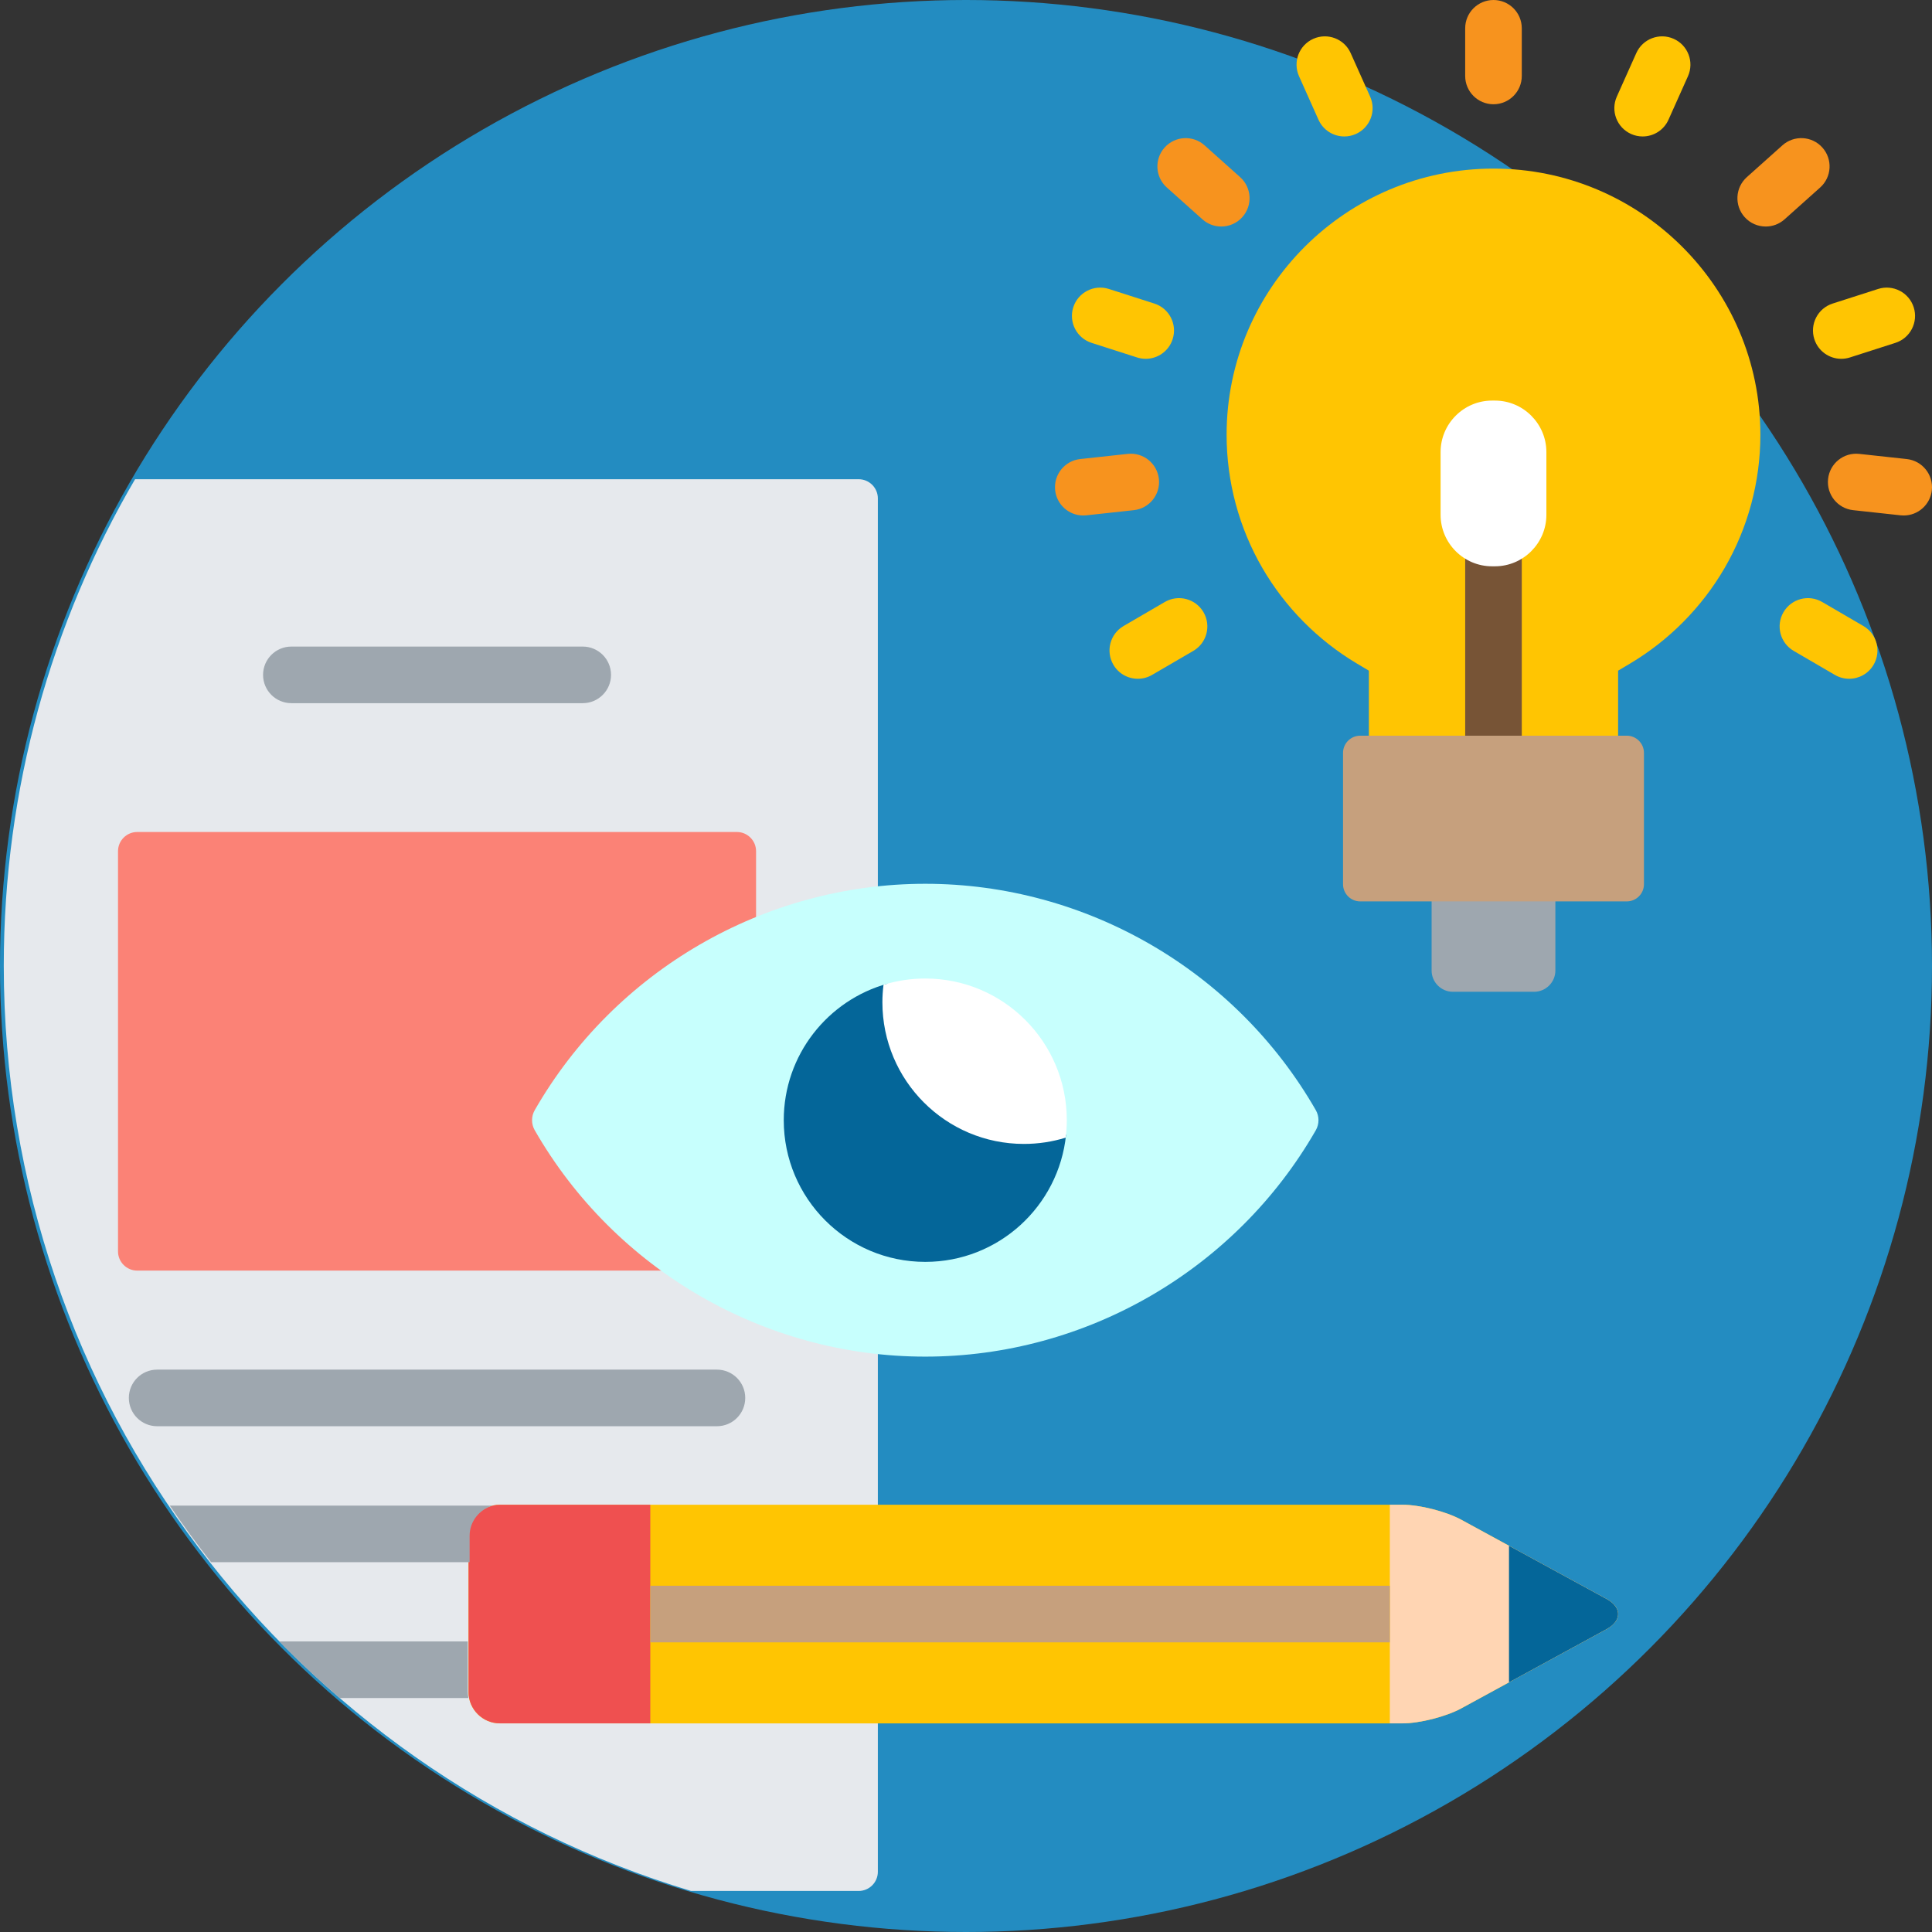 <svg width="512" height="512" viewBox="0 0 512 512" fill="none" xmlns="http://www.w3.org/2000/svg">
<rect x="0" y="0" width="512" height="512" fill="#333333" stroke="none"/>
<g clip-path="url(#clip0)">
<circle cx="256" cy="256" r="256" fill="#238CC1"/>
<path fill-rule="evenodd" clip-rule="evenodd" d="M183.139 501.125C77.762 469.424 1 371.647 1 255.941C1 208.923 13.675 164.866 35.795 127H227.566C230.359 127 232.641 129.285 232.641 132.078V235.953C195.684 240.254 162.363 261.91 143.578 294.641C142.809 295.977 142.809 297.637 143.578 298.969C162.363 331.703 195.684 353.355 232.641 357.656V399.719H133.473C129.445 399.719 126.168 402.984 126.168 407.004V448.367C126.168 452.383 129.445 455.652 133.473 455.652H232.641V496.047C232.641 498.84 230.355 501.125 227.566 501.125H183.139Z" fill="#E6E9ED"/>
<path d="M142.578 299.031C141.809 297.695 141.809 296.035 142.578 294.699C155.859 271.559 176.406 253.957 200.363 244.102V225.566C200.363 222.773 198.082 220.488 195.289 220.488H36.352C33.562 220.488 31.277 222.773 31.277 225.566V331.645C31.277 334.438 33.562 336.723 36.352 336.723H176.91C163.074 326.941 151.27 314.172 142.578 299.031Z" fill="#FB8276"/>
<path d="M245.207 359.52C202.605 359.52 162.949 336.531 141.711 299.527C140.766 297.879 140.766 295.852 141.711 294.199C162.949 257.195 202.605 234.211 245.207 234.211C287.805 234.211 327.461 257.195 348.703 294.199C349.648 295.852 349.648 297.879 348.703 299.527C327.461 336.531 287.805 359.52 245.207 359.52Z" fill="#C7FFFD"/>
<path d="M272.504 302.09C251.789 302.09 235 285.281 235 264.543C235 263.234 235.09 261.945 235.222 260.672C219.359 265.051 207.703 279.59 207.703 296.863C207.703 317.602 224.492 334.41 245.207 334.41C264.621 334.41 280.594 319.641 282.519 300.711C279.328 301.594 275.976 302.09 272.504 302.09Z" fill="#046699"/>
<path d="M245.207 259.316C241.351 259.316 237.637 259.902 234.137 260.98C233.953 262.5 233.844 264.039 233.844 265.605C233.844 286.344 250.637 303.152 271.347 303.152C275.203 303.152 278.922 302.57 282.418 301.488C282.605 299.973 282.715 298.434 282.715 296.863C282.715 276.125 265.918 259.316 245.207 259.316V259.316Z" fill="white"/>
<path d="M395.789 44.68C356.789 44.68 325.062 76.324 325.062 115.227C325.062 127.66 328.347 139.879 334.562 150.566C340.597 160.941 349.246 169.68 359.578 175.836L362.765 177.734V195.969H428.816V177.734L432.008 175.836C442.336 169.68 450.984 160.941 457.019 150.566C463.234 139.879 466.519 127.66 466.519 115.227C466.519 76.328 434.789 44.68 395.789 44.68V44.68Z" fill="#FFC502"/>
<path d="M396.183 149.07H395.394C392.761 149.07 390.316 148.258 388.289 146.871V195.969H403.289V146.871C401.265 148.258 398.816 149.07 396.183 149.07Z" fill="#775436"/>
<path d="M395.394 106.16C387.902 106.16 381.773 112.301 381.773 119.801V136.434C381.773 143.934 387.902 150.074 395.394 150.074H396.183C403.675 150.074 409.808 143.934 409.808 136.434V119.801C409.808 112.301 403.675 106.16 396.183 106.16H395.394Z" fill="white"/>
<path d="M379.39 237.879V257.199C379.39 260.297 381.925 262.832 385.019 262.832H406.562C409.66 262.832 412.191 260.297 412.191 257.199V237.879H379.39Z" fill="#9EA7AF"/>
<path d="M435.664 234.332C435.664 236.836 433.621 238.879 431.125 238.879H360.457C357.961 238.879 355.918 236.836 355.918 234.332V199.515C355.918 197.015 357.961 194.969 360.457 194.969H431.125C433.621 194.969 435.664 197.015 435.664 199.515V234.332Z" fill="#C6A07D"/>
<path d="M395.789 27.629C391.648 27.629 388.289 24.27 388.289 20.129V7.5C388.289 3.355 391.648 0 395.789 0C399.933 0 403.289 3.355 403.289 7.5V20.129C403.289 24.27 399.933 27.629 395.789 27.629Z" fill="#F7931E"/>
<path d="M356.261 36.164C353.394 36.164 350.66 34.512 349.41 31.727L344.254 20.199C342.558 16.418 344.254 11.98 348.035 10.289C351.812 8.598 356.254 10.289 357.941 14.07L363.101 25.602C364.793 29.383 363.101 33.816 359.32 35.508C358.324 35.957 357.285 36.164 356.261 36.164Z" fill="#FFC502"/>
<path d="M323.644 60.031C321.867 60.031 320.078 59.402 318.648 58.121L309.222 49.691C306.133 46.934 305.871 42.191 308.629 39.102C311.39 36.016 316.133 35.75 319.219 38.512L328.644 46.941C331.734 49.699 332 54.441 329.238 57.531C327.758 59.188 325.703 60.031 323.644 60.031V60.031Z" fill="#F7931E"/>
<path d="M303.625 95.09C302.867 95.09 302.094 94.973 301.332 94.73L289.281 90.863C285.336 89.598 283.168 85.375 284.429 81.43C285.695 77.484 289.922 75.316 293.863 76.578L305.914 80.445C309.859 81.711 312.031 85.933 310.765 89.879C309.746 93.062 306.797 95.09 303.625 95.09V95.09Z" fill="#FFC502"/>
<path d="M287.074 136.609C283.293 136.609 280.043 133.762 279.625 129.922C279.179 125.805 282.152 122.101 286.269 121.652L298.855 120.285C302.976 119.828 306.672 122.812 307.121 126.933C307.57 131.051 304.593 134.75 300.476 135.199L287.89 136.566C287.617 136.598 287.343 136.609 287.074 136.609V136.609Z" fill="#F7931E"/>
<path d="M301.535 179.883C298.957 179.883 296.441 178.551 295.051 176.156C292.965 172.578 294.176 167.988 297.754 165.902L308.687 159.531C312.265 157.449 316.855 158.656 318.941 162.238C321.027 165.816 319.816 170.41 316.238 172.492L305.304 178.863C304.117 179.555 302.82 179.883 301.535 179.883V179.883Z" fill="#FFC502"/>
<path d="M435.316 36.164C434.293 36.164 433.254 35.953 432.257 35.508C428.476 33.816 426.781 29.379 428.476 25.598L433.636 14.07C435.328 10.289 439.769 8.598 443.547 10.289C447.328 11.98 449.019 16.418 447.328 20.199L442.168 31.727C440.922 34.512 438.183 36.164 435.316 36.164V36.164Z" fill="#FFC502"/>
<path d="M467.937 60.031C465.879 60.031 463.824 59.188 462.343 57.531C459.582 54.441 459.847 49.703 462.933 46.941L472.359 38.512C475.449 35.75 480.187 36.016 482.949 39.102C485.711 42.191 485.445 46.93 482.359 49.691L472.933 58.121C471.504 59.402 469.714 60.031 467.937 60.031V60.031Z" fill="#F7931E"/>
<path d="M487.957 95.09C484.785 95.09 481.835 93.062 480.816 89.879C479.55 85.933 481.722 81.711 485.668 80.445L497.718 76.578C501.664 75.316 505.886 77.488 507.152 81.43C508.414 85.375 506.246 89.598 502.3 90.863L490.25 94.73C489.488 94.973 488.714 95.09 487.957 95.09Z" fill="#FFC502"/>
<path d="M504.507 136.609C504.238 136.609 503.964 136.598 503.687 136.566L491.105 135.199C486.988 134.75 484.011 131.051 484.46 126.93C484.906 122.812 488.597 119.836 492.726 120.285L505.308 121.652C509.429 122.101 512.402 125.801 511.957 129.922C511.535 133.762 508.285 136.609 504.507 136.609Z" fill="#F7931E"/>
<path d="M490.043 179.883C488.761 179.883 487.461 179.555 486.273 178.863L475.343 172.492C471.765 170.406 470.554 165.816 472.64 162.238C474.722 158.656 479.316 157.449 482.894 159.531L493.824 165.902C497.402 167.988 498.613 172.578 496.531 176.16C495.136 178.551 492.625 179.883 490.043 179.883Z" fill="#FFC502"/>
<path d="M154.43 186.348H77.215C73.074 186.348 69.715 182.988 69.715 178.848C69.715 174.703 73.074 171.348 77.215 171.348H154.43C158.57 171.348 161.93 174.703 161.93 178.848C161.93 182.988 158.57 186.348 154.43 186.348Z" fill="#9EA7AF"/>
<path d="M189.996 377.965H41.645C37.5 377.965 34.145 374.61 34.145 370.465C34.145 366.324 37.5 362.965 41.645 362.965H189.996C194.141 362.965 197.496 366.324 197.496 370.465C197.496 374.61 194.141 377.965 189.996 377.965Z" fill="#9EA7AF"/>
<path d="M132.473 456.707C127.906 456.707 124.168 452.98 124.168 448.422V407.062C124.168 402.504 127.906 398.777 132.473 398.777H371.668C376.234 398.777 383.254 400.566 387.262 402.75L425.808 423.769C429.816 425.957 429.816 429.531 425.808 431.719L387.262 452.734C383.254 454.922 376.234 456.711 371.668 456.711H132.473V456.707Z" fill="#FFC502"/>
<path d="M124.168 407.062V448.422C124.168 452.98 127.906 456.707 132.473 456.707H172.336V398.777H132.473C127.906 398.777 124.168 402.504 124.168 407.062Z" fill="#EF5050"/>
<path d="M368.32 456.707H371.668C376.234 456.707 383.254 454.918 387.261 452.73L425.808 431.715C429.816 429.527 429.816 425.953 425.808 423.766L387.261 402.75C383.254 400.562 376.234 398.773 371.668 398.773H368.32V456.707Z" fill="#FFD5B3"/>
<path d="M399.898 445.844L425.808 431.715C429.812 429.531 429.812 425.953 425.808 423.769L399.898 409.64V445.844Z" fill="#046699"/>
<path d="M172.336 420.242H368.32V435.242H172.336V420.242Z" fill="#C6A07D"/>
<path fill-rule="evenodd" clip-rule="evenodd" d="M45 399L130.616 399C127.081 399.949 124.452 403.18 124.452 406.996V414H55.943C52.12 409.139 48.469 404.136 45 399Z" fill="#9EA7AF"/>
<path fill-rule="evenodd" clip-rule="evenodd" d="M90.019 450C84.467 445.229 79.123 440.224 74 435H123.958V448.25C123.958 448.852 124.025 449.434 124.15 450H90.019Z" fill="#9EA7AF"/>
</g>
<defs>
<clipPath id="clip0">
<rect width="512" height="512" fill="white"/>
</clipPath>
</defs>
</svg>
